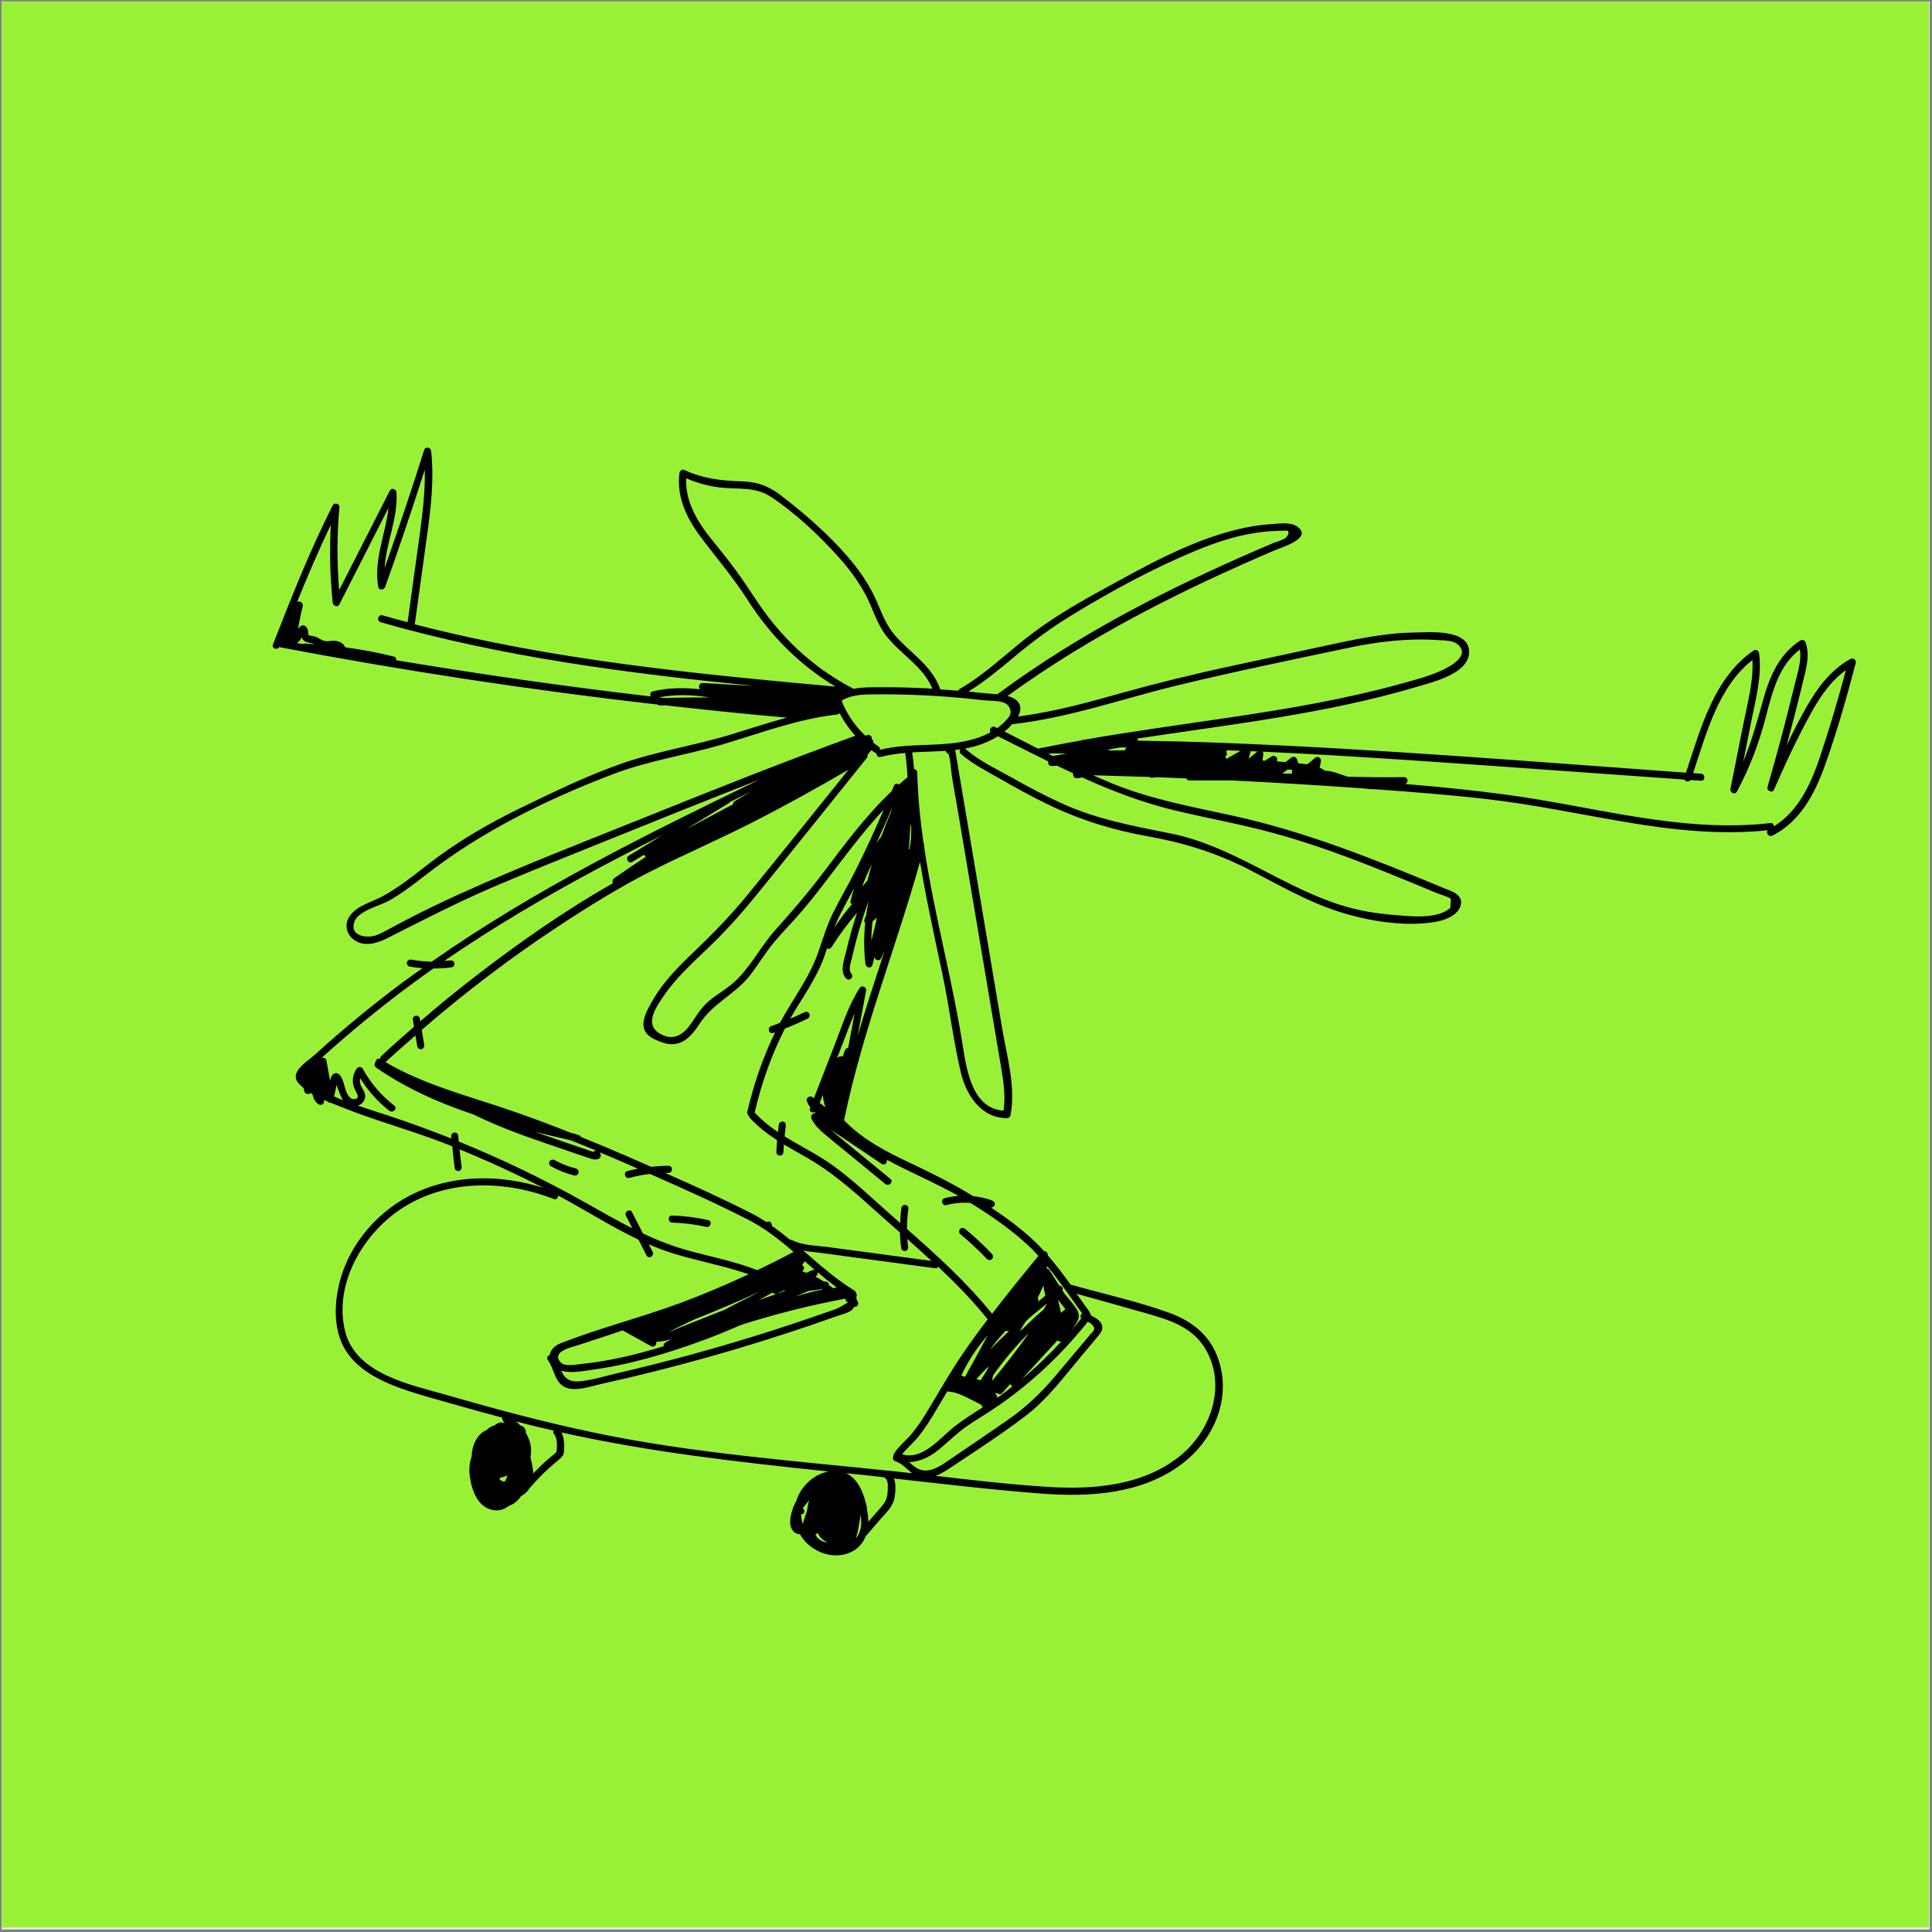 <?xml version="1.0" encoding="UTF-8"?> <svg xmlns="http://www.w3.org/2000/svg" width="484" height="484" viewBox="0 0 484 484" fill="none"><rect x="0" y="0" width="484" height="484" fill="#808080" stroke="none"/><g clip-path="url(#clip0_289_18131)"><rect width="483.003" height="483.003" transform="translate(0.418 0.364)" fill="#F3F2EE"></rect><rect width="483.003" height="483.003" transform="translate(0.258 -0.115)" fill="#98F137"></rect><path d="M463.498 165.117C458.491 167.914 455.109 172.562 452.35 177.475C450.668 180.479 449.081 183.578 447.588 186.695C448.344 183.88 449.1 181.065 449.818 178.249C450.631 175.075 451.424 171.901 452.18 168.726C452.785 166.119 453.238 163.568 452.35 160.979C452.18 160.45 451.556 160.129 451.046 160.45C445.68 163.813 443.243 169.671 441.636 175.547C440.2 180.8 438.727 185.883 436.724 190.833C437.404 187.432 438.084 184.031 438.746 180.63C439.841 175.094 441.429 169.388 440.692 163.719C440.616 163.114 439.974 162.529 439.35 162.944C429.317 169.784 426.029 182.614 422.364 193.573C383.61 190.777 344.856 187.602 306.046 186.091C299.073 185.826 292.082 185.656 285.11 185.543C285.072 185.335 284.978 185.146 284.827 185.033C308.483 181.443 332.329 178.816 355.305 171.957C359.197 170.805 368.267 168.632 368.04 163.114C367.795 157.427 357.667 158.41 354.115 158.466C346.481 158.598 339.093 160.242 331.667 161.848C323.486 163.606 315.323 165.363 307.142 167.139C298.355 169.047 289.664 171.183 281.01 173.601C272.45 176.001 263.853 178.382 255.029 179.496C255.69 178.268 255.955 176.946 255.01 175.812C254.406 175.075 253.461 174.64 252.403 174.357C273.055 159.335 295.975 147.847 319.405 137.833C320.916 137.19 329.079 134.791 324.96 131.9C323.259 130.709 320.444 131.182 318.535 131.295C315.531 131.484 312.546 131.975 309.636 132.712C297.505 135.717 286.225 142.216 275.341 148.187C269.106 151.588 263.003 155.254 257.391 159.619C251.76 164.002 246.64 169.029 240.404 172.6C240.215 172.713 240.102 172.864 240.045 173.034C238.553 172.902 237.06 172.826 235.567 172.713C233.527 166.667 227.858 163.549 223.947 158.844C221.32 155.708 220.319 151.702 218.429 148.149C216.748 144.975 214.613 142.065 212.27 139.344C207.376 133.695 201.537 128.65 195.623 124.096C192.638 121.791 189.747 120.714 185.987 120.601C180.847 120.43 176.294 119.977 171.551 117.785C170.89 117.483 170.304 117.861 170.209 118.56C169.454 124.436 172.004 129.802 175.462 134.413C179.487 139.779 183.738 144.73 187.366 150.398C193.035 159.279 200.347 166.61 209.303 172.014C173.913 168.783 138.352 165.344 103.907 156.407C104.946 148.943 105.985 141.498 107.005 134.035C107.969 127.044 108.782 120.053 108.007 113.005C107.894 112.041 106.571 111.758 106.25 112.759C103.132 122.679 99.806 132.523 96.349 142.33C96.727 135.981 99.731 129.821 99.334 123.359C99.277 122.547 98.106 122.074 97.671 122.906C93.439 131.22 89.206 139.533 84.955 147.847C84.407 140.913 84.407 133.959 85.031 127.025C85.106 126.137 83.764 125.816 83.368 126.571C77.642 137.871 72.994 149.68 68.365 161.471C67.968 162.491 69.518 162.944 70.009 162.056C70.103 162.113 70.198 162.17 70.33 162.189C101.62 168.122 133.118 172.902 164.768 176.511C164.9 176.624 165.089 176.719 165.334 176.719C165.826 176.719 166.317 176.719 166.808 176.719C176.879 177.852 186.988 178.892 197.078 179.78C192.524 181.027 188.008 182.501 183.474 183.899C174.31 186.733 164.73 188.131 155.679 191.306C147.044 194.329 138.711 198.391 130.473 202.378C122.178 206.403 114.356 210.975 107.081 216.644C103.434 219.478 99.806 222.407 95.706 224.599C93.061 226.016 89.509 226.847 87.676 229.398C86.221 231.401 86.656 233.933 88.621 235.407C91.209 237.315 94.365 236.37 96.991 235.048C105.683 230.664 114.242 226.224 123.198 222.369C132.703 218.288 142.339 214.471 151.938 210.598C164.654 205.458 177.389 200.338 190.181 195.349C161.971 208.973 133.78 222.936 108.139 240.924C106.439 240.886 104.738 240.716 103.056 240.414C102.584 240.319 102.093 240.546 101.96 241.037C101.847 241.472 102.112 242.039 102.584 242.133C103.661 242.341 104.757 242.474 105.834 242.549C104.285 243.664 102.697 244.741 101.167 245.875C93.42 251.657 85.938 257.797 78.795 264.297C77.114 265.828 72.56 268.454 74.6 271.137C74.997 271.647 75.489 272.12 76.037 272.573C76.112 272.857 76.188 273.159 76.263 273.442C76.452 274.16 77.359 274.236 77.775 273.82C77.945 273.915 78.115 274.028 78.285 274.123C78.512 275.143 78.89 276.069 79.853 276.674C80.439 277.033 81.195 276.56 81.195 275.899C81.195 275.785 81.195 275.672 81.195 275.559C81.478 275.672 81.743 275.804 82.007 275.918C82.196 276.163 82.48 276.277 82.801 276.239C83.538 276.541 84.275 276.825 84.917 277.089C93.911 280.755 103.378 283.249 112.428 286.82C112.712 286.934 112.995 287.066 113.297 287.179C113.468 289.031 113.675 290.883 113.921 292.715C113.978 293.188 114.601 293.452 115.017 293.339C115.527 293.207 115.697 292.715 115.64 292.243C115.433 290.807 115.281 289.371 115.13 287.935C122.254 290.845 129.245 294.076 136.085 297.571C125.9 294.34 114.658 294.151 104.757 298.497C95.196 302.692 87.468 311.346 84.993 321.568C83.802 326.481 83.594 332.187 85.805 336.854C87.884 341.219 92.003 344.129 96.273 346.113C101.394 348.475 106.949 349.873 112.353 351.422C116.831 352.707 121.328 353.954 125.825 355.145C125.825 355.258 125.787 355.352 125.825 355.466C125.957 355.919 126.184 356.259 126.467 356.562C125.636 356.203 124.767 356.278 123.973 357.053C123.444 357.204 122.915 357.412 122.386 357.809C122.216 357.922 122.103 358.073 121.97 358.206C119.419 359.264 118.21 362.23 118.135 364.951C117.549 366.538 117.473 368.409 117.719 370.072C118.248 373.548 119.778 377.838 123.822 378.348C125.239 378.518 126.448 378.045 127.469 377.252C127.903 377.101 128.338 376.912 128.754 376.628C129.491 376.118 130.076 375.495 130.53 374.814C130.908 374.606 131.267 374.361 131.588 374.096C132.022 373.737 132.363 373.303 132.646 372.849C132.646 372.849 132.646 372.849 132.665 372.83C134.762 370.374 137.067 368.088 139.562 366.047C140.11 365.594 140.733 365.178 141.054 364.517C141.357 363.893 141.319 363.099 141.338 362.419C141.357 361.191 141.224 359.925 140.639 358.848C162.708 363.78 185.08 366.274 207.565 368.636C204.145 369.259 201.197 371.867 199.837 375.022C199.723 375.306 199.629 375.589 199.534 375.891C198.835 377.157 198.306 378.518 198.08 379.935C197.853 381.276 197.815 382.826 198.949 383.808C199.383 384.186 199.893 384.337 200.404 384.356C200.857 385.15 201.424 385.887 202.104 386.567C205.127 389.534 209.946 390.705 213.762 388.532C215.236 387.682 216.257 386.359 216.899 384.848C218.089 383.468 219.28 382.07 220.47 380.691C221.585 379.406 223.021 378.102 223.682 376.515C224.249 375.192 224.362 373.605 224.306 372.188C224.287 371.564 224.174 370.96 223.966 370.393C236.266 371.753 248.605 373.246 260.943 374.172C272.979 375.079 285.923 374.323 295.956 366.841C304.421 360.53 308.974 349.419 304.742 339.273C302.512 333.944 298.129 330.751 292.819 328.843C284.959 326.027 276.645 324.176 268.596 321.927C268.482 321.889 268.369 321.889 268.275 321.908C266.423 319.357 264.533 316.844 262.474 314.482C262.568 313.897 262.039 313.33 261.51 313.405C261.227 313.084 260.962 312.744 260.66 312.442C257.013 308.663 252.667 305.432 248.246 302.503C248.662 302.56 249.077 302.239 249.191 301.861C249.323 301.35 249.021 300.935 248.567 300.765C247.037 300.16 245.43 299.839 243.787 299.65C238.59 296.457 233.168 293.774 227.65 291.166C222.038 288.521 216.54 285.668 212.1 281.284C212.005 281.189 211.93 281.114 211.835 281.019C211.703 280.887 211.571 280.774 211.457 280.641C215.992 258.572 224.4 237.58 230.484 215.926C232.015 225.26 234.075 234.5 236.04 243.758C237.778 251.94 238.761 260.329 240.65 268.473C241.992 274.255 245.714 280.131 252.289 280.112C252.648 280.112 253.083 279.848 253.14 279.451C254.538 272.29 252.233 264.581 251.042 257.533L246.81 232.421C245.43 224.24 244.051 216.077 242.672 207.896C241.954 203.606 241.236 199.336 240.499 195.047C240.178 193.101 239.856 191.155 239.516 189.208C239.422 188.698 239.384 188.283 239.233 187.905C239.705 187.848 240.159 187.772 240.631 187.697C240.367 188.018 240.291 188.472 240.688 188.831C243.579 191.4 247.15 193.157 250.475 195.066C254.387 197.314 258.317 199.487 262.379 201.452C270.466 205.383 278.761 207.952 287.604 209.521C296.598 211.127 304.666 213.64 312.81 217.797C320.047 221.5 327.095 225.657 334.842 228.208C342.249 230.664 351.602 232.251 359.386 230.985C361.71 230.607 365.338 229.417 365.943 226.715C366.548 224.013 363.543 223.257 361.597 222.445C344.365 215.284 327.189 208.368 308.899 204.362C298.809 202.152 288.53 200.281 278.912 196.389C277.231 195.708 275.587 194.99 273.924 194.253C273.981 194.253 274.056 194.235 274.113 194.216C278.742 194.348 283.372 194.499 288.001 194.65C288.152 194.801 288.341 194.877 288.606 194.839C289.059 194.782 289.513 194.745 289.966 194.707C292.366 194.801 294.784 194.915 297.184 195.009C297.297 195.293 297.562 195.519 297.978 195.519H308.786C318.781 196.03 328.758 196.615 338.734 197.314C339.641 197.371 340.567 197.447 341.474 197.503C342.532 197.654 343.59 197.73 344.648 197.73C353.982 198.41 363.298 199.128 372.594 200.205C384.196 201.547 395.589 203.965 407.077 205.912C418.906 207.915 430.885 209.256 442.865 207.99C442.279 208.614 443.091 209.785 444.017 209.332C450.857 205.893 454.523 199.072 457.036 192.137C460.116 183.615 462.61 174.848 464.896 166.081C465.085 165.325 464.273 164.702 463.593 165.079L463.498 165.117ZM76.358 161.225C76.169 161.225 76.018 161.263 75.885 161.357C75.375 161.263 74.865 161.168 74.355 161.074C74.733 160.866 75.054 160.545 75.3 160.186C75.413 160.034 75.489 159.846 75.564 159.638C75.696 160.016 75.923 160.375 76.263 160.582C77.019 161.074 77.964 160.998 78.757 161.395C78.757 161.395 78.757 161.395 78.776 161.395C77.964 161.338 77.151 161.263 76.32 161.206L76.358 161.225ZM166.298 174.867C165.882 174.829 165.486 174.773 165.07 174.716C169.321 173.866 173.554 174.073 177.786 174.716C173.951 174.716 170.115 174.735 166.298 174.867ZM175.991 171.107C175.141 171.069 174.858 172.222 175.405 172.675C171.475 172.241 167.526 172.241 163.539 173.204C162.897 173.355 162.784 174.017 163.029 174.47C141.697 171.995 120.44 168.934 99.258 165.401C99.315 165.004 99.145 164.607 98.654 164.475C94.629 163.473 90.548 162.718 86.448 162.151C86.448 162.094 86.429 162.018 86.391 161.962C85.862 160.979 84.785 160.564 83.708 160.526C83.084 160.507 82.48 160.639 81.875 160.639C81.176 160.639 80.685 160.356 80.099 160.034C79.589 159.751 79.079 159.487 78.493 159.354C78.191 159.279 77.567 159.316 77.34 159.09C77.095 158.863 77.227 158.277 77.151 157.956C77.057 157.446 76.811 157.068 76.377 156.785C76.112 156.614 75.753 156.633 75.47 156.785C75.129 156.973 74.884 157.257 74.657 157.559C74.997 155.632 75.375 153.705 75.847 151.815C76.055 151.003 74.96 150.341 74.412 150.852C77.057 144.314 79.834 137.833 82.876 131.484C82.536 137.984 82.669 144.484 83.349 150.965C83.424 151.758 84.577 152.288 85.012 151.418C89.112 143.35 93.231 135.301 97.331 127.233C96.594 133.865 93.571 140.232 94.761 147.054C94.931 147.998 96.216 147.79 96.481 147.054C99.977 137.323 103.264 127.516 106.42 117.672C106.533 123.265 105.834 128.858 105.078 134.413C104.096 141.555 103.094 148.716 102.112 155.859C102.112 155.859 102.112 155.859 102.112 155.878C100.014 155.33 97.917 154.744 95.82 154.158C94.724 153.837 94.251 155.556 95.347 155.878C125.882 164.626 157.38 168.707 188.934 171.825C184.607 171.636 180.299 171.334 175.991 171.088V171.107ZM202.199 378.234C202.199 378.234 202.199 378.348 202.199 378.404C201.802 379.5 201.424 380.615 201.122 381.749C201.122 381.768 201.122 381.787 201.122 381.805C200.857 381.012 200.706 380.199 200.687 379.349C200.744 379.349 200.8 379.349 200.857 379.349C201.688 379.179 201.632 378.215 201.122 377.8C201.651 377.138 202.18 376.477 202.728 375.835C202.463 376.609 202.312 377.441 202.218 378.253L202.199 378.234ZM204.598 384.98C204.485 384.829 204.39 384.659 204.296 384.507C204.39 384.394 204.504 384.281 204.598 384.148C204.712 384.148 204.825 384.186 204.938 384.148C205.052 384.413 205.184 384.696 205.373 384.942C205.883 385.603 206.582 386.095 207.357 386.435C206.28 386.321 205.26 385.868 204.579 384.98H204.598ZM253.688 164.89C258.336 160.979 263.154 157.389 268.331 154.215C278.27 148.131 288.889 142.368 299.659 137.908C305.025 135.679 310.637 133.884 316.419 133.241C317.798 133.09 319.178 132.996 320.557 132.977C320.897 132.977 322.503 132.863 322.636 132.996C323.146 133.544 322.39 134.469 322.107 134.715C321.37 135.358 319.801 135.698 318.932 136.057C317.458 136.68 315.985 137.323 314.492 137.965C303.835 142.594 293.329 147.545 283.088 153.043C271.6 159.203 260.509 166.043 250.041 173.79C249.984 173.828 249.965 173.885 249.927 173.922C248.605 173.79 247.301 173.752 246.319 173.639C245.09 173.488 243.843 173.393 242.596 173.261C246.545 170.824 250.116 167.876 253.688 164.89ZM188.84 149.453C185.817 144.711 182.586 140.384 179.014 136.057C175.141 131.371 171.626 126.061 171.891 119.826C174.574 120.96 177.352 121.753 180.261 122.112C184.758 122.66 189.104 121.81 193.11 124.455C199.345 128.574 205.373 134.281 210.342 139.855C212.837 142.651 215.085 145.712 216.861 149.019C218.6 152.288 219.544 155.953 221.774 158.957C225.345 163.776 231.278 166.856 233.583 172.543C233.186 172.524 232.771 172.486 232.374 172.449C227.99 172.222 223.607 172.127 219.204 172.165C217.39 172.165 215.557 172.222 213.8 172.562C213.762 172.524 213.725 172.486 213.668 172.467C203.351 167.101 195.113 159.222 188.878 149.453H188.84ZM163.332 204.06C147.025 210.635 130.549 216.946 114.545 224.24C110.784 225.959 107.062 227.735 103.396 229.606C101.394 230.626 99.41 231.703 97.426 232.761C96.292 233.366 95.158 234.046 93.911 234.405C91.757 235.029 87.449 234.5 88.809 230.834C89.773 228.189 95.309 226.847 97.463 225.638C100.751 223.767 103.755 221.443 106.722 219.138C120.685 208.255 137.049 200.243 153.544 193.951C162.406 190.569 171.759 189.208 180.828 186.544C190.37 183.729 199.723 180.12 209.681 179.005C209.964 178.967 210.191 178.835 210.323 178.627C211.382 180.706 212.723 182.595 214.273 184.315C197.154 190.55 180.224 197.258 163.332 204.06ZM212.61 192.761C204.258 203.153 195.925 213.564 187.498 223.9C183.398 228.926 178.996 233.517 174.31 237.995C170.209 241.907 166.071 245.969 163.294 250.976C162.33 252.696 161.007 254.963 161.215 257.042C161.442 259.29 163.52 260.235 165.41 260.972C170.153 262.842 172.836 260.216 175.292 256.418C178.599 251.316 184.267 249.03 187.952 244.269C189.992 241.623 191.693 238.732 193.828 236.163C196.058 233.479 198.533 231.004 200.8 228.359C207.886 220.026 213.914 210.768 221.396 202.832C219.147 207.99 216.823 213.111 214.291 218.137C212.496 221.689 210.456 225.128 208.699 228.699C207.168 231.798 206.185 235.048 205.071 238.317C202.879 244.779 198.627 250.258 195.378 256.248C194.66 256.513 193.96 256.815 193.223 257.06C192.146 257.419 192.6 259.139 193.696 258.78C193.866 258.723 194.017 258.648 194.187 258.591C191.107 264.959 188.783 271.666 187.215 278.563C187.12 278.979 187.309 279.319 187.593 279.508C187.593 279.678 187.668 279.848 187.819 280.018C189.86 282.248 192.203 284.043 194.678 285.649C194.603 286.631 194.527 287.633 194.489 288.615C194.471 289.088 194.905 289.503 195.378 289.503C195.869 289.503 196.247 289.088 196.266 288.615C196.284 287.973 196.341 287.349 196.379 286.707C198.231 287.822 200.139 288.861 202.01 289.938C207.962 293.339 213.044 297.685 218.108 302.257C220.527 304.43 222.983 306.584 225.44 308.757C225.477 310.08 225.572 311.403 225.78 312.744C225.855 313.217 226.46 313.481 226.876 313.368C227.386 313.235 227.575 312.744 227.499 312.272C227.405 311.648 227.348 311.025 227.291 310.401C229.332 312.215 231.354 314.029 233.357 315.881C227.612 315.106 221.868 314.35 216.143 313.576C213.196 313.179 210.229 312.782 207.281 312.385C204.409 312.007 201.008 312.026 198.42 310.666C198.231 310.571 198.061 310.552 197.909 310.571C196.417 309.362 194.924 308.172 193.337 307.076C193.431 306.584 193.167 305.999 192.505 305.999C192.298 305.999 192.146 306.074 192.014 306.15C190.786 305.356 189.539 304.6 188.216 303.939C181.15 300.349 173.913 297.061 166.638 293.849C166.922 293.849 167.186 293.83 167.47 293.83C168.622 293.83 168.622 292.054 167.47 292.054C166.015 292.054 164.579 292.149 163.143 292.319C161.121 291.431 159.099 290.542 157.096 289.673C153.26 288.011 149.406 286.386 145.514 284.817C145.419 284.609 145.249 284.439 144.947 284.345C144.229 284.137 143.53 283.929 142.812 283.721C137.2 281.492 131.531 279.376 125.787 277.467C115.829 274.16 105.626 271.421 96.538 266.055C96.632 266.017 96.708 265.979 96.783 265.903C99.164 263.693 101.62 261.539 104.077 259.403C104.228 260.329 104.398 261.274 104.549 262.2C104.625 262.672 105.21 262.937 105.645 262.823C106.155 262.691 106.344 262.2 106.269 261.728C106.061 260.481 105.853 259.252 105.645 258.005C116.434 248.671 127.771 240.036 139.694 232.176C147.346 227.131 155.188 222.237 163.369 218.118C171.626 213.961 180.129 210.276 188.386 206.082C196.587 201.906 204.655 197.428 212.61 192.798V192.761ZM218.6 230.796C218.959 230.494 219.336 230.211 219.695 229.908C219.242 231.836 218.788 233.763 218.297 235.671C218.297 234.046 218.411 232.402 218.6 230.796ZM217.277 220.631C216.861 221.141 216.408 221.651 215.992 222.161C216.672 220.196 217.504 218.307 218.448 216.474C218.033 217.853 217.636 219.252 217.277 220.631ZM213.384 226.564C211.816 228.435 210.342 230.362 209.02 232.421C209.454 231.288 209.927 230.173 210.475 229.077C211.608 226.828 212.818 224.637 214.008 222.426C213.668 223.503 213.347 224.58 213.082 225.695C213.007 226.035 213.139 226.356 213.366 226.564H213.384ZM204.768 318.677C206.356 320.019 207.962 321.322 209.643 322.551C209.303 322.588 208.944 322.645 208.604 322.702C208.547 322.626 208.51 322.551 208.434 322.494C208.188 322.305 207.943 322.154 207.697 321.965C207.659 321.53 207.357 321.077 206.828 321.058C206.658 321.058 206.507 321.02 206.337 321.001C205.656 320.567 204.957 320.189 204.258 319.83C204.315 319.792 204.353 319.773 204.409 319.735C204.863 319.471 204.92 319.036 204.768 318.696V318.677ZM164.39 336.136C165.618 336.136 166.884 335.872 168.131 335.475C167.64 335.777 167.148 336.042 166.657 336.344C166.279 336.571 166.185 336.93 166.26 337.251C159.496 339.348 152.599 340.992 145.57 341.71C144.361 341.843 141.527 342.372 140.582 341.427C137.767 338.593 143.454 337.421 144.531 337.081L152.24 334.549C153.506 334.133 154.772 333.718 156.038 333.283C156.076 333.302 156.076 333.34 156.114 333.359C158.438 334.643 160.781 335.947 163.105 337.232C163.898 337.686 164.635 336.779 164.371 336.117L164.39 336.136ZM181.546 328.106C179.827 328.786 178.107 329.466 176.369 330.165C174.347 330.959 172.344 331.771 170.323 332.565C169.359 332.943 168.377 333.396 167.356 333.755C168.924 332.981 170.474 332.187 172.042 331.431C172.647 331.148 173.27 330.864 173.875 330.581C173.894 330.581 173.932 330.562 173.951 330.543C179.525 328.351 185.042 325.99 190.503 323.495C187.536 325.064 184.475 326.519 181.527 328.125L181.546 328.106ZM193.526 323.817C193.79 324.119 194.244 324.27 194.66 324.081C195.264 323.798 195.888 323.533 196.492 323.25C196.53 323.306 196.549 323.363 196.606 323.42C194.395 324.176 192.184 324.95 189.974 325.744C191.183 325.12 192.354 324.478 193.526 323.817ZM147.838 343.222C157.795 341.918 167.451 338.989 176.841 335.513C179.77 334.436 182.718 333.17 185.684 331.904C194.244 329.183 202.954 326.991 211.797 325.328C211.797 325.706 211.948 326.084 212.383 326.254C212.496 326.292 209.964 327.728 209.757 327.803C209.058 328.049 208.34 328.314 207.622 328.559C206.034 329.126 204.428 329.674 202.822 330.222C199.61 331.318 196.398 332.376 193.186 333.415C186.742 335.475 180.243 337.402 173.705 339.197C167.356 340.936 160.97 342.542 154.545 344.034C151.428 344.752 148.083 345.867 144.89 346.056C142.282 346.207 141.319 344.96 140.563 343.354C142.793 344.11 145.74 343.505 147.819 343.241L147.838 343.222ZM206.015 322.929C206.015 322.929 206.129 323.004 206.185 323.042C203.842 323.477 201.537 324.081 199.251 324.818C200.328 324.346 201.424 323.873 202.501 323.42C203.672 323.306 204.844 323.118 206.015 322.929ZM203.502 318.186L202.01 318.866C201.651 318.734 201.311 318.583 200.952 318.469C201.027 318.394 201.103 318.356 201.159 318.28C201.651 317.808 201.405 317.166 200.914 316.901C201.084 316.674 201.254 316.485 201.424 316.259C201.5 316.145 201.537 316.032 201.556 315.937C202.406 316.674 203.257 317.411 204.126 318.148C203.937 318.091 203.729 318.091 203.502 318.205V318.186ZM149.236 288.218C149.066 288.256 148.896 288.332 148.763 288.445C148.707 288.483 148.669 288.521 148.631 288.577C148.593 288.577 148.575 288.558 148.518 288.54L147.573 288.218C146.779 287.954 145.986 287.67 145.192 287.406C143.605 286.858 142.018 286.329 140.45 285.781C138.333 285.063 136.217 284.307 134.101 283.57C137.086 284.307 140.072 285.006 143.057 285.686C145.136 286.518 147.195 287.349 149.255 288.199L149.236 288.218ZM182.567 201.226C182.718 201.131 182.831 201.018 182.888 200.886C184.645 200.035 186.402 199.166 188.16 198.316C186.799 199.109 185.401 199.884 184.059 200.697C183.719 200.904 183.644 201.188 183.663 201.471C179.732 203.569 175.802 205.666 171.872 207.744C175.424 205.572 178.996 203.399 182.548 201.226H182.567ZM83.708 274.69C83.84 274.104 83.954 273.518 84.086 272.913C84.161 272.554 84.237 272.177 84.312 271.818C84.785 273.065 85.238 274.519 85.938 275.615C85.182 275.313 84.445 275.03 83.708 274.69ZM114.922 285.97C114.885 285.516 114.828 285.063 114.809 284.609C114.771 284.137 114.431 283.721 113.921 283.721C113.468 283.721 112.995 284.137 113.033 284.609C113.033 284.817 113.071 285.025 113.09 285.233C107.799 283.136 102.452 281.171 97.029 279.394C94.573 278.601 92.116 277.826 89.66 276.976C91.001 276.541 91.795 275.256 91.379 273.877C91.115 272.989 90.416 272.309 90.227 271.402C90.132 270.948 90.151 270.514 90.227 270.098C92.173 273.216 94.61 276.012 97.52 278.261C98.408 278.96 99.693 277.713 98.786 276.995C95.536 274.463 92.853 271.345 90.869 267.736C90.529 267.113 89.698 267.207 89.339 267.736C88.243 269.286 88.073 271.307 88.923 273.008C89.32 273.783 90.359 275.219 88.791 275.351C87.581 275.464 86.92 274.028 86.599 273.083C86.221 272.006 85.635 268.246 83.783 268.927C83.028 269.21 82.858 270.06 82.706 270.778L81.762 265.62C81.667 265.053 80.911 264.826 80.458 265.11C87.506 258.742 94.837 252.715 102.452 247.046C104.473 245.535 106.514 244.08 108.574 242.625C110.123 242.625 111.654 242.549 113.203 242.322C113.675 242.266 113.94 241.642 113.827 241.226C113.694 240.716 113.203 240.546 112.731 240.603C112.258 240.66 111.786 240.697 111.295 240.735C123.784 232.138 136.897 224.467 150.275 217.324C155.452 214.566 160.667 211.882 165.901 209.237C163.105 210.957 160.308 212.657 157.512 214.377C156.529 214.981 157.436 216.512 158.419 215.907C159.382 215.321 160.365 214.717 161.329 214.131C161.423 214.339 161.612 214.528 161.82 214.622C159.137 216.379 156.473 218.175 153.846 220.026C153.374 220.347 153.355 220.876 153.563 221.254C141.394 228.151 129.812 236.295 118.834 244.779C114.204 248.35 109.707 252.034 105.286 255.851C105.248 255.606 105.21 255.341 105.154 255.095C105.078 254.623 104.492 254.358 104.058 254.472C103.548 254.604 103.359 255.095 103.434 255.568C103.529 256.116 103.623 256.664 103.718 257.212C100.959 259.611 98.2 262.049 95.517 264.562C95.29 264.789 95.215 265.034 95.253 265.28C94.648 264.996 94.1 265.525 94.062 266.092C93.779 266.47 93.722 267.094 94.232 267.453C101.772 272.668 110.048 276.333 118.645 279.205C122.707 281.208 126.921 282.928 131.191 284.477C134.724 285.762 138.277 286.952 141.829 288.162C143.718 288.804 145.608 289.503 147.535 290.108C148.575 290.429 149.085 290.694 150.067 290.259C150.332 290.146 150.521 289.768 150.502 289.484C150.483 289.106 150.388 288.861 150.218 288.653C152.202 289.484 154.186 290.316 156.151 291.185C157.361 291.714 158.589 292.243 159.798 292.772C158.929 292.942 158.06 293.131 157.191 293.358C156.076 293.641 156.548 295.361 157.663 295.077C159.364 294.624 161.083 294.303 162.821 294.095C171.06 297.704 179.279 301.407 187.272 305.47C191.542 307.643 195.226 310.552 198.816 313.613C195.812 315.219 192.789 316.731 189.728 318.205C188.273 317.657 186.799 317.128 185.306 316.674C181.225 315.446 177.049 314.52 172.93 313.424C168.736 312.31 164.843 310.779 161.064 309.003L158.343 303.675C157.814 302.654 156.284 303.561 156.813 304.582C157.342 305.621 157.871 306.679 158.419 307.718C154.526 305.753 150.729 303.58 146.817 301.369C136.519 295.55 125.825 290.41 114.866 285.951L114.922 285.97ZM126.977 369.958C126.675 370.884 126.6 371.545 125.579 370.922C125.409 370.809 125.239 370.676 125.069 370.544C125.22 370.393 125.353 370.261 125.504 370.109C126.071 370.053 126.618 369.883 127.091 369.561C127.053 369.694 127.034 369.826 126.977 369.958ZM139.486 362.627C139.486 362.929 139.505 363.307 139.429 363.591C139.354 363.855 139.165 364.006 138.957 364.176C138.409 364.63 137.842 365.083 137.313 365.537C136.009 366.652 134.8 367.842 133.61 369.089C133.515 367.729 133.175 366.33 132.892 365.008C133.062 364.082 133.118 363.137 132.948 362.174C132.759 361.04 132.325 359.982 131.758 358.999C131.758 358.357 131.569 357.771 131.04 357.393C130.813 357.223 130.568 357.147 130.341 357.091C130.02 356.732 129.679 356.392 129.32 356.089C130.624 356.429 131.928 356.788 133.251 357.11C135.046 357.563 136.86 357.96 138.674 358.376C138.541 358.602 138.541 358.886 138.749 359.169C139.505 360.19 139.562 361.399 139.524 362.627H139.486ZM215.293 383.884C215.293 383.884 215.198 384.073 215.18 384.167C214.991 384.602 214.764 384.999 214.48 385.396C214.556 385.037 214.65 384.696 214.707 384.337C214.764 384.262 214.802 384.167 214.821 384.054C215.066 382.58 215.387 381.05 215.595 379.519C215.86 381.031 215.822 382.542 215.293 383.903V383.884ZM222.416 372.963C222.36 374.285 222.246 375.589 221.434 376.666C220.527 377.894 219.431 379.009 218.448 380.162C218.146 380.521 217.825 380.88 217.522 381.239C217.522 380.218 217.428 379.198 217.182 378.215C217.22 378.083 217.239 377.932 217.201 377.762C216.464 374.361 215.161 370.544 211.967 369.07C213.857 369.259 215.746 369.467 217.636 369.656C218.94 369.788 220.243 369.939 221.528 370.091C221.585 370.147 221.623 370.204 221.679 370.242C222.511 370.79 222.435 372.075 222.397 372.925L222.416 372.963ZM224.514 368.636C199.194 365.971 173.61 364.101 148.669 358.867C136.406 356.297 124.294 353.047 112.258 349.571C103.113 346.925 89.131 344.374 86.448 333.453C83.5 321.436 91.228 308.606 101.186 302.39C112.428 295.361 126.694 295.682 138.73 300.368C139.392 300.632 139.826 300.066 139.807 299.499C146.572 303.089 153.053 307.284 159.949 310.552C160.63 311.875 161.291 313.198 161.971 314.52C162.5 315.541 164.031 314.634 163.502 313.613C163.18 312.99 162.859 312.347 162.538 311.724C164.654 312.631 166.827 313.481 169.057 314.142C173.969 315.616 178.996 316.637 183.908 318.073C185.118 318.432 186.327 318.809 187.536 319.225C181.962 321.833 176.312 324.232 170.549 326.386C160.611 330.071 150.218 332.66 140.374 336.552C138.919 337.119 137.88 338.177 137.729 339.462C137.2 339.613 136.822 340.142 137.237 340.69C138.768 342.749 138.9 346.056 141.3 347.398C143.889 348.853 148.045 347.265 150.71 346.68C159.685 344.715 168.622 342.447 177.465 339.972C186.157 337.534 194.773 334.832 203.332 331.923C205.467 331.186 207.603 330.449 209.719 329.693C210.834 329.296 212.553 328.956 213.479 328.087C213.706 327.879 213.857 327.633 213.989 327.388C214.178 327.407 214.386 327.388 214.556 327.293C214.745 327.18 214.915 326.991 214.972 326.764C215.028 326.538 215.028 326.273 214.877 326.084C214.802 325.971 214.745 325.857 214.669 325.725C214.632 325.593 214.594 325.46 214.556 325.328C214.556 325.177 214.556 325.026 214.556 324.875C214.556 324.799 214.575 324.724 214.613 324.667C214.688 324.384 214.613 324.081 214.405 323.854C214.367 323.647 214.254 323.439 214.027 323.288C209.36 320.453 205.335 316.844 201.254 313.311C202.558 313.538 203.899 313.651 205.203 313.821L214.783 315.106L234.282 317.714C234.66 317.77 234.906 317.581 235.019 317.336C239.422 321.493 243.673 325.801 247.433 330.524C245.223 333.434 243.05 336.382 241.009 339.405C238.043 343.77 235.435 348.342 232.714 352.877C231.373 355.126 229.955 357.336 228.274 359.339C226.857 361.021 224.986 362.362 223.909 364.309C223.833 364.441 223.815 364.611 223.815 364.781C223.588 365.235 223.682 365.877 224.325 366.085C226.006 366.633 227.14 368.031 228.501 369.07C227.197 368.919 225.893 368.768 224.589 368.636H224.514ZM245.676 345.792C245.317 345.697 244.958 345.565 244.599 345.489C245.582 344.393 246.602 343.316 247.66 342.277C247.641 342.334 247.603 342.372 247.585 342.428C247.509 342.636 247.433 342.844 247.377 343.052C246.81 343.959 246.243 344.866 245.676 345.792ZM246.205 352.556C243.749 354.124 241.274 355.655 238.987 357.469C235.378 360.341 231.127 365.858 226.006 364.347C227.178 362.778 228.803 361.474 230.031 359.963C231.41 358.243 232.62 356.411 233.772 354.521C234.963 352.556 236.134 350.572 237.306 348.588C238.912 348.664 240.423 349.212 241.859 349.911C243.22 350.572 244.542 351.271 245.884 351.97C245.922 352.197 246.035 352.405 246.224 352.537L246.205 352.556ZM243.635 341.54C242.974 342.655 242.351 343.77 241.784 344.922C241.463 344.809 241.141 344.715 240.839 344.582C242.54 340.898 244.788 337.534 247.452 334.511L243.635 341.521V341.54ZM228.954 367.313C228.538 366.973 228.142 366.614 227.745 366.274C230.428 366.236 232.998 364.951 235.189 363.156C237.57 361.229 239.667 359.037 242.199 357.299C244.505 355.711 246.923 354.313 249.228 352.745C258.052 346.793 265.875 339.462 272.507 331.129C272.828 331.28 273.149 331.431 273.376 331.639C274.85 333 273.83 333.453 272.961 334.511C272.11 335.55 271.241 336.571 270.372 337.591C268.426 339.896 266.498 342.202 264.552 344.507C260.83 348.947 256.956 352.632 252.176 355.919C247.49 359.15 242.785 362.362 238.08 365.556C235.359 367.407 232.072 369.845 228.954 367.294V367.313ZM265.894 336.061C262.814 339.405 259.526 342.561 256.031 345.451L264.93 335.758C265.138 336.023 265.535 336.155 265.894 336.061ZM265.044 325.593C265.667 326.386 266.272 327.18 266.895 327.955C266.536 328.257 266.177 328.578 265.799 328.88C265.573 327.766 265.327 326.67 265.044 325.593ZM248.548 345.905C248.586 345.451 248.662 344.998 248.794 344.544C251.382 340.898 254.236 337.459 257.391 334.285C257.467 334.228 257.561 334.171 257.637 334.114C254.821 338.196 251.723 342.088 248.567 345.905H248.548ZM253.688 347.265C252.629 348.097 251.59 348.947 250.494 349.722C250.286 349.873 250.06 350.005 249.833 350.156C249.833 349.93 249.814 349.703 249.606 349.495C249.474 349.344 249.38 349.193 249.266 349.023C249.304 349.023 249.342 349.041 249.38 349.06C249.55 349.098 249.72 349.06 249.871 349.023C250.211 349.306 250.74 349.382 251.061 349.023L253.064 346.717C253.159 347.001 253.385 347.19 253.669 347.284L253.688 347.265ZM247.944 338.215C249.172 336.514 250.513 334.889 251.949 333.34C252.082 333.415 252.233 333.491 252.384 333.491C252.516 333.491 252.648 333.472 252.8 333.453C251.137 335.003 249.512 336.571 247.944 338.196V338.215ZM287.302 329.051C292.763 330.6 298.431 332.376 301.643 337.402C307.538 346.604 303.533 358.413 295.54 364.8C286.244 372.226 273.943 373.208 262.493 372.49C253.121 371.905 243.768 370.809 234.434 369.732C235.756 369.221 237.003 368.428 238.137 367.672C244.429 363.477 250.872 359.32 256.881 354.748C262.512 350.459 266.782 344.62 271.298 339.235C272.488 337.818 273.697 336.439 274.85 335.003C275.36 334.36 276.022 333.699 276.116 332.848C276.324 331.242 274.812 330.241 273.32 329.58C273.282 329.391 273.206 329.202 273.074 329.069C273.074 328.918 273.036 328.767 272.923 328.597C271.846 327.123 270.769 325.612 269.692 324.1C275.549 325.744 281.407 327.369 287.245 329.032L287.302 329.051ZM262.379 317.241C265.478 321.001 268.256 325.102 271.09 329.013C270.693 329.258 270.58 329.882 270.863 330.317C270.051 331.318 269.182 332.282 268.35 333.264C268.879 332.584 269.37 331.904 269.805 331.186C270.504 330.014 270.372 328.899 269.616 327.803C268.766 326.556 267.764 325.366 266.763 324.195C266.555 323.892 266.366 323.571 266.158 323.269C266.442 322.626 265.95 322.097 265.384 322.078C264.533 320.756 263.664 319.433 262.814 318.11C262.644 317.865 262.398 317.77 262.134 317.732C262.228 317.562 262.304 317.392 262.398 317.241H262.379ZM262.266 326.575C261.983 327.085 261.699 327.596 261.416 328.087C259.602 329.617 257.882 331.242 256.201 332.924C255.955 333.094 255.709 333.264 255.483 333.434C255.993 332.622 256.484 331.809 256.994 330.997C257.561 330.468 258.109 329.958 258.563 329.58C259.791 328.578 261.038 327.558 262.266 326.556V326.575ZM261.397 322.097C261.51 322.929 261.699 323.76 261.888 324.591C261.265 325.102 260.641 325.612 260.017 326.122C260.017 326.122 260.017 326.122 260.017 326.103C260.206 325.801 260.15 325.442 259.961 325.177C260.433 324.157 260.905 323.136 261.378 322.116L261.397 322.097ZM212.478 262.502C212.137 262.54 211.816 262.748 211.665 263.107C211.457 263.636 211.287 264.184 211.098 264.732C210.815 264.581 210.475 264.562 210.191 264.732C210.002 264.845 209.832 264.977 209.681 265.11C209.983 264.335 210.286 263.56 210.588 262.786C211.741 259.819 212.818 256.777 214.103 253.829C213.555 256.72 213.025 259.63 212.478 262.521V262.502ZM214.821 259.649C215.539 255.851 216.238 252.053 216.956 248.237C217.145 247.254 215.898 246.668 215.331 247.556C212.572 251.883 210.966 256.89 209.133 261.652C207.395 266.149 205.638 270.627 203.899 275.124C203.805 275.049 203.71 274.973 203.616 274.897C202.747 274.198 201.518 275.389 202.331 276.126C202.331 276.277 202.331 276.428 202.425 276.579C202.595 276.881 202.822 277.127 203.03 277.373C202.992 277.467 202.954 277.562 202.917 277.656C202.595 278.487 203.54 278.903 204.183 278.582C204.22 278.695 204.277 278.79 204.315 278.884C203.691 278.733 202.917 279.451 203.276 280.226C204.013 281.813 205.279 283.022 206.601 284.137C208.245 285.516 209.927 286.877 211.589 288.237C214.991 291.034 218.392 293.83 221.793 296.608C222.681 297.326 223.947 296.079 223.059 295.342C219.752 292.621 216.445 289.919 213.139 287.198C211.533 285.875 209.927 284.572 208.321 283.249C208.207 283.155 208.113 283.06 207.999 282.984C208.982 283.665 210.002 284.269 210.909 284.874C214.235 287.104 217.56 289.352 220.886 291.582C221.642 292.092 222.36 291.223 222.133 290.524C228.028 293.717 234.339 296.324 240.102 299.593C238.931 299.688 237.759 299.858 236.625 300.179C235.529 300.481 235.983 302.201 237.098 301.898C239.082 301.35 241.104 301.199 243.125 301.369C248.473 304.657 253.744 308.304 258.26 312.65C258.922 313.273 259.507 313.991 260.131 314.653C256.201 319.414 252.308 324.213 248.529 329.126C242.275 321.322 234.755 314.539 227.216 307.888C227.216 306.244 227.31 304.6 227.556 302.975C227.631 302.503 227.442 302.012 226.932 301.88C226.517 301.766 225.912 302.031 225.836 302.503C225.647 303.788 225.553 305.092 225.496 306.377C223.456 304.581 221.415 302.786 219.412 300.973C214.858 296.872 210.305 292.753 205.033 289.598C202.236 287.916 199.327 286.404 196.568 284.685C196.643 283.816 196.738 282.947 196.851 282.096C196.908 281.624 196.738 281.133 196.228 281C195.812 280.887 195.189 281.152 195.132 281.624C195.037 282.285 194.981 282.947 194.905 283.608C192.808 282.21 190.843 280.642 189.104 278.733C189.104 278.733 189.067 278.714 189.067 278.695C190.748 271.402 193.242 264.335 196.643 257.665C198.609 256.909 200.536 256.078 202.406 255.133C202.841 254.906 202.954 254.321 202.728 253.905C202.463 253.47 201.934 253.376 201.5 253.584C200.328 254.17 199.157 254.699 197.947 255.209C200.876 250.107 204.447 245.308 206.45 239.753C206.715 239.035 206.96 238.317 207.187 237.599C207.546 237.788 208.037 237.75 208.321 237.277C210.229 234.235 212.383 231.363 214.707 228.661C213.668 231.836 212.742 235.048 211.986 238.317C211.514 240.376 210.248 243.38 211.986 245.138C212.799 245.95 214.046 244.703 213.252 243.872C212.364 242.965 213.29 240.66 213.517 239.639C213.838 238.222 214.178 236.805 214.556 235.388C215.35 232.44 216.257 229.512 217.277 226.621C217.39 226.318 217.504 226.035 217.617 225.733C217.352 226.923 217.145 228.113 216.975 229.304L216.559 230.343C216.408 230.702 216.521 230.985 216.748 231.174C216.389 234.594 216.408 238.052 216.804 241.491C216.918 242.436 218.278 242.776 218.562 241.737C218.751 241.056 218.921 240.376 219.091 239.696C219.072 240.546 220.357 240.886 220.735 240.112C221.037 239.469 221.32 238.827 221.604 238.184C219.28 245.327 216.937 252.45 214.802 259.649H214.821ZM206.885 277.429C206.733 277.335 206.582 277.24 206.431 277.127C206.072 276.844 205.713 276.56 205.354 276.277C205.619 275.615 205.883 274.954 206.148 274.312C206.223 275.332 206.374 276.333 206.733 277.165C206.771 277.259 206.828 277.335 206.885 277.429ZM223.267 203.266C222.379 205.326 221.566 207.423 220.791 209.521C220.357 210.087 219.922 210.673 219.525 211.278C220.867 208.387 222.171 205.477 223.437 202.548C223.38 202.794 223.323 203.021 223.285 203.266H223.267ZM227.159 194.858C226.479 195.406 225.836 195.992 225.194 196.559C224.797 196.256 224.23 196.237 223.985 196.804C223.777 197.277 223.588 197.73 223.38 198.202C216.767 204.457 211.382 211.845 205.883 219.081C202.236 223.881 198.363 228.378 194.338 232.856C190.578 237.013 188.008 242.398 183.833 246.12C181.905 247.84 179.619 249.087 177.654 250.731C175.821 252.28 174.65 254.151 173.327 256.135C171.4 259.026 168.887 260.991 165.353 258.969C161.253 256.607 164.446 252.186 166.279 249.484C169.321 245.005 173.384 241.321 177.276 237.599C181.509 233.555 185.382 229.266 189.085 224.731C198.401 213.281 207.622 201.736 216.88 190.229C216.956 190.153 217.031 190.078 217.069 190.002C217.107 189.964 217.145 189.926 217.163 189.87C217.371 189.605 217.39 189.322 217.334 189.076C217.655 188.698 217.976 188.301 218.335 187.942C218.6 188.131 218.864 188.339 219.129 188.528C219.28 188.623 219.412 188.66 219.544 188.66C219.506 189.208 219.96 189.813 220.64 189.624C222.681 189.095 224.759 188.793 226.838 188.623C226.838 188.717 226.781 188.793 226.8 188.887C227.083 190.833 227.253 192.798 227.348 194.782C227.272 194.82 227.197 194.82 227.121 194.877L227.159 194.858ZM227.839 212.695C227.839 212.695 227.726 212.808 227.669 212.865C227.801 210.919 227.953 208.973 228.085 207.026C228.123 206.8 228.16 206.592 228.217 206.365C228.368 208.481 228.255 210.598 227.839 212.695ZM239.365 199.601C239.989 203.304 240.612 206.989 241.236 210.692C242.521 218.288 243.805 225.865 245.071 233.461C246.319 240.849 247.566 248.255 248.813 255.643C249.436 259.347 250.06 263.031 250.683 266.735C251.326 270.57 251.987 274.387 251.401 278.242C243.371 277.675 242.105 267.661 241.085 261.331C239.875 253.792 238.288 246.328 236.682 238.883C234.736 229.927 232.809 220.933 231.467 211.864C231.467 211.864 231.467 211.826 231.467 211.807C231.543 211.505 231.467 211.259 231.335 211.07C230.503 205.25 229.937 199.412 229.785 193.516C229.785 193.006 229.407 192.723 228.992 192.685C228.878 191.287 228.727 189.889 228.519 188.49C231.316 188.32 234.112 188.283 236.909 188.094C236.984 188.453 237.268 188.755 237.589 188.831C238.08 189.851 238.307 193.573 238.439 194.329C238.742 196.086 239.025 197.825 239.327 199.582L239.365 199.601ZM240.272 185.977C233.678 186.998 226.951 186.204 220.432 187.848C220.489 187.527 220.376 187.187 220.036 186.979C219.601 186.695 219.185 186.355 218.77 186.034C218.845 185.713 218.694 185.373 218.411 185.146C218.524 184.522 217.863 183.842 217.088 184.201L216.918 184.277C216.918 184.277 216.804 184.277 216.748 184.315C216.71 184.277 216.672 184.239 216.634 184.201C216.559 184.031 216.427 183.88 216.257 183.804C213.914 181.443 212.062 178.684 210.834 175.528C213.441 173.941 216.54 173.96 219.563 173.941C223.078 173.922 226.592 173.979 230.088 174.13C233.734 174.281 237.4 174.527 241.028 174.867C242.785 175.037 244.524 175.207 246.262 175.415C247.868 175.604 250.362 175.453 251.817 176.171C252.837 176.662 253.518 178.117 252.988 179.194C252.705 179.799 251.987 180.498 251.515 180.989C250.986 181.518 250.419 181.972 249.833 182.406C249.663 182.312 249.493 182.236 249.323 182.142C248.416 181.688 247.603 182.841 248.151 183.464C248.151 183.464 248.151 183.464 248.132 183.464C245.695 184.787 242.955 185.543 240.215 185.958L240.272 185.977ZM294.463 203.058C302.626 205.005 310.902 206.478 319.008 208.689C327.133 210.9 335.087 213.734 342.929 216.795C346.594 218.231 350.241 219.724 353.869 221.217C355.929 222.067 357.988 222.917 360.048 223.786C360.747 224.07 363.09 224.712 363.468 225.241C363.411 225.978 363.373 226.734 363.317 227.471C362.523 228.132 361.635 228.605 360.652 228.888C357.119 230.022 352.83 229.493 349.202 229.209C344.61 228.85 340.076 228.075 335.692 226.677C320.916 221.954 308.71 211.901 293.273 208.803C283.863 206.913 274.888 205.288 266.083 201.301C261.812 199.374 257.693 197.163 253.612 194.877C249.663 192.647 245.223 190.607 241.84 187.583C241.803 187.546 241.765 187.546 241.746 187.527C242.71 187.357 243.692 187.13 244.637 186.847C246.507 186.28 248.34 185.486 250.003 184.447C254.217 186.563 258.411 188.679 262.625 190.758C262.474 191.287 262.738 191.91 263.437 191.891C263.91 191.891 264.363 191.854 264.836 191.835C266.177 192.477 267.538 193.12 268.879 193.743C268.671 194.31 269.144 195.104 269.937 194.971C270.315 194.896 270.712 194.839 271.09 194.764C278.61 198.165 286.282 201.112 294.444 203.058H294.463ZM262.606 188.849C262.757 188.812 262.908 188.793 263.06 188.755C263.097 188.755 263.135 188.774 263.173 188.755C264.533 188.736 265.894 188.755 267.254 188.774C266.083 188.963 264.93 189.171 263.778 189.397C263.381 189.208 263.003 189.019 262.606 188.831V188.849ZM271.543 185.354C271.543 185.354 271.392 185.354 271.317 185.354C271.128 185.354 270.995 185.41 270.863 185.486C267.235 186.129 263.626 186.809 260.036 187.546C257.24 186.11 254.443 184.674 251.628 183.256C252.044 182.916 252.459 182.595 252.837 182.217C253.064 181.991 253.329 181.707 253.574 181.424C267.727 179.855 281.199 175.037 294.992 171.693C309.163 168.254 323.486 165.325 337.752 162.302C345.177 160.734 352.603 159.846 360.199 160.356C361.673 160.45 363.902 160.375 365.13 161.395C368.569 164.248 363.033 167.063 361.446 167.819C357.988 169.463 354.171 170.408 350.487 171.428C336.788 175.169 322.768 177.55 308.729 179.648C296.315 181.499 283.882 183.162 271.525 185.335L271.543 185.354ZM281.785 187.98C280.575 187.942 279.347 187.98 278.138 188.018C278.062 187.98 278.006 187.961 277.93 187.942C277.854 187.942 277.779 187.942 277.684 187.905C277.571 187.905 277.458 187.886 277.325 187.867C278.421 187.64 279.498 187.432 280.613 187.243C281.18 187.243 281.747 187.243 282.314 187.262C282.011 187.413 281.841 187.697 281.803 187.98H281.785ZM307.293 190.115C307.217 189.908 307.085 189.719 306.858 189.624C307.387 189.341 307.482 188.755 307.179 188.339C307.255 188.226 307.312 188.094 307.368 187.98C307.368 187.98 307.368 187.98 307.368 187.961C308.521 187.999 309.655 188.056 310.807 188.094C309.617 188.736 308.445 189.397 307.293 190.096V190.115ZM314.983 188.283L312.772 190.096C312.942 189.549 313.094 189.001 313.264 188.453C313.283 188.358 313.264 188.283 313.264 188.188C313.849 188.207 314.454 188.226 315.059 188.264C315.059 188.264 315.021 188.264 315.002 188.283H314.983ZM323.656 193.8C322.843 193.8 322.031 193.8 321.237 193.8C321.672 193.46 322.125 193.12 322.56 192.78C322.673 192.78 322.787 192.78 322.919 192.798C323.165 192.817 323.429 192.836 323.694 192.855C323.694 193.157 323.694 193.479 323.656 193.8ZM456.053 189.322C453.748 196.143 450.668 203.153 444.376 207.026C444.395 206.573 444.131 206.119 443.526 206.195C421.079 208.765 399.198 201.981 377.148 199.053C368.815 197.938 360.445 197.107 352.055 196.407C352.887 196.105 352.792 194.669 351.753 194.688C347.067 194.764 342.362 194.688 337.676 194.594C336.75 194.291 335.805 193.97 334.823 193.63C333.84 193.29 332.877 193.101 331.97 193.082C331.535 192.761 331.063 192.515 330.59 192.307C330.704 191.797 330.836 191.287 330.912 190.758C331.044 189.908 330.118 189.246 329.419 189.889C328.795 190.455 328.134 190.966 327.454 191.476C327.114 191.419 326.774 191.381 326.415 191.344C326.018 191.306 325.64 191.268 325.243 191.23C325.167 190.909 325.054 190.569 324.922 190.229C324.657 189.567 323.996 189.397 323.429 189.832C322.957 190.191 322.484 190.55 322.031 190.928C321.313 190.871 320.614 190.796 319.896 190.739C319.915 190.569 319.934 190.399 319.952 190.248C320.028 189.567 319.14 189.152 318.611 189.473C318.025 189.832 317.458 190.21 316.873 190.569C316.665 190.569 316.476 190.55 316.268 190.531C316.344 189.983 316.419 189.454 316.476 188.906C316.514 188.623 316.4 188.453 316.23 188.301C341.417 189.473 366.567 191.362 391.716 193.139C401.806 193.857 411.877 194.575 421.967 195.293C422.231 195.841 423.119 195.973 423.516 195.406C424.385 195.463 425.254 195.538 426.124 195.595C427.276 195.671 427.257 193.894 426.124 193.819C425.462 193.781 424.82 193.724 424.159 193.668C427.465 183.729 430.507 171.995 439.01 165.363C439.294 170.635 437.839 175.887 436.818 181.027L433.512 197.617C433.323 198.561 434.626 199.242 435.137 198.297C438.387 192.269 440.748 185.94 442.449 179.326C443.998 173.261 445.699 166.648 450.895 162.718C451.349 165.457 450.404 168.273 449.742 170.956C449.043 173.828 448.325 176.7 447.588 179.572C446.077 185.448 444.471 191.325 442.789 197.163C442.525 198.108 443.998 198.788 444.414 197.843C447.078 191.684 449.95 185.581 453.144 179.648C455.543 175.188 458.321 170.842 462.44 167.876C460.513 175.075 458.415 182.236 456.035 189.303L456.053 189.322Z" fill="black"></path><path d="M144.302 292.734C142.355 292.243 140.636 291.563 138.916 290.618C138.501 290.391 137.934 290.505 137.688 290.939C137.462 291.355 137.575 291.922 138.01 292.167C139.842 293.188 141.807 293.962 143.829 294.473C144.283 294.586 144.812 294.321 144.925 293.849C145.038 293.396 144.793 292.866 144.302 292.753V292.734Z" fill="black"></path><path d="M177.409 305.659C174.442 304.998 171.419 304.601 168.396 304.506C167.243 304.469 167.243 306.264 168.396 306.283C171.268 306.358 174.121 306.736 176.936 307.36C178.051 307.605 178.523 305.886 177.409 305.64V305.659Z" fill="black"></path><path d="M248.51 314.143C246.393 311.913 244.164 309.835 241.802 307.87C241.424 307.567 240.895 307.511 240.536 307.87C240.215 308.191 240.158 308.814 240.536 309.136C242.898 311.101 245.128 313.179 247.244 315.409C247.584 315.749 248.17 315.749 248.51 315.409C248.85 315.069 248.85 314.502 248.51 314.143Z" fill="black"></path></g><defs><clipPath id="clip0_289_18131"><rect width="483.003" height="483.003" fill="white" transform="translate(0.418 0.364)"></rect></clipPath></defs></svg> 